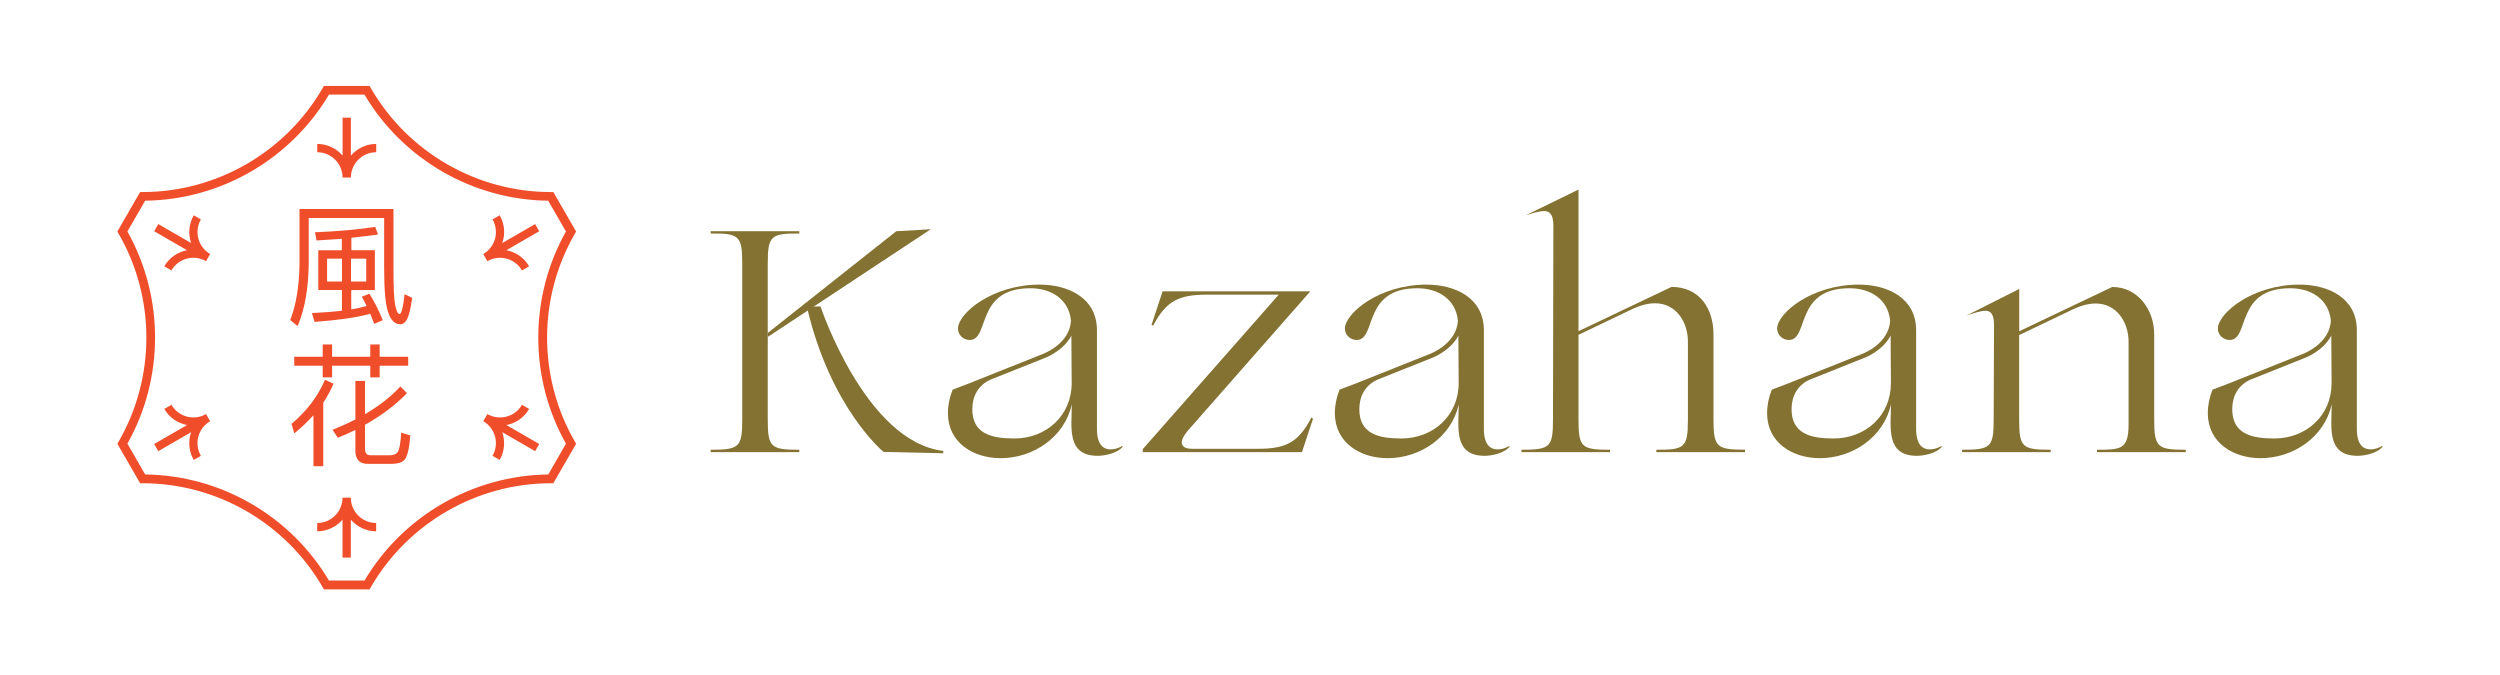 <?xml version="1.0" encoding="UTF-8"?>
<svg xmlns="http://www.w3.org/2000/svg" xmlns:xlink="http://www.w3.org/1999/xlink" version="1.1" x="0px" y="0px" viewBox="0 0 412.67 111.46" style="enable-background:new 0 0 412.67 111.46;" xml:space="preserve">
<style type="text/css">
	.st0{display:none;}
	.st1{display:inline;fill:#231F20;}
	.st2{fill:#FFFFFF;}
	.st3{fill:#EDEBE4;}
	.st4{fill:#231F20;}
	.st5{fill:#837231;}
	.st6{fill:#F04E2B;}
</style>
<g id="Layer_2" class="st0">
</g>
<g id="Layer_1">
	<g>
		<g>
			<g>
				<g>
					<path class="st5" d="M126.73,69.25V43.54c0-4.6,0.5-5.04,5.21-4.99v-0.39h-14.63v0.39c4.71-0.06,5.21,0.39,5.21,4.99v25.71       c0,4.6-0.5,4.99-5.21,4.99v0.39h14.63v-0.39C127.23,74.24,126.73,73.85,126.73,69.25z"></path>
					<path class="st5" d="M214.91,74.63h-26.27v-0.5l22.44-25.49h-11.91c-4.6,0-6.7,1.05-8.81,5.1l-0.28-0.11l1.83-5.54h24.38       l-20.22,23c-0.39,0.5-1,1.27-1,1.94c0,0.89,1,1.05,1.66,1.05h10.92c4.6,0,6.7-1.05,8.81-5.15l0.28,0.17L214.91,74.63z"></path>
					<path class="st5" d="M288.04,74.63h-14.63v-0.39c4.54,0,5.21-0.28,5.21-4.82V56.38c0-3.21-1.94-6.32-5.43-6.32       c-1.27,0-2.55,0.39-3.71,0.94l-8.92,4.27v13.98c0,4.6,0.5,4.99,5.21,4.99v0.39h-14.63v-0.39c4.71,0,5.21-0.39,5.21-4.99       l0.06-31.14c0-1.16,0.17-3.27-1.5-3.27c-0.94,0-2.22,0.44-3.1,0.72l8.75-4.27v23.38l15.35-7.31c4.6,0,6.93,3.55,6.93,7.81       v14.07c0,4.6,0.55,4.99,5.21,4.99V74.63z"></path>
					<path class="st5" d="M360.78,74.63h-14.63v-0.39c3.93,0,5.21-0.05,5.21-4.21V56.42c0-3.21-1.94-6.32-5.43-6.32       c-1.27,0-2.55,0.39-3.71,0.94l-8.92,4.27v13.94c0,4.6,0.5,4.99,5.21,4.99v0.39h-14.63v-0.39c4.71,0,5.21-0.39,5.21-4.99       l0.06-14.79c0-1.05,0.17-3.16-1.38-3.16c-0.94,0-2.27,0.5-3.16,0.78l8.7-4.38v6.98l15.35-7.31c4.27,0,6.93,3.82,6.93,7.81       v14.07c0,4.6,0.55,4.99,5.21,4.99V74.63z"></path>
					<path class="st5" d="M249.09,73.63c-0.55,0.33-1.22,0.55-1.88,0.55c-1.88,0-2.27-1.83-2.27-3.33V54.52       c0-5.38-4.76-7.54-9.48-7.54c-7.8,0-13.46,4.76-13.46,7.26c0,1.05,0.89,1.88,1.94,1.88c3.35,0,0.87-8.54,10-8.54       c3.47,0,6.34,1.82,6.71,5.3c-0.14,3.85-4.54,5.51-4.59,5.53l-12.32,4.91c-1.43,0.54-2.62,1-2.62,1       c-0.5,1.22-0.78,2.55-0.78,3.88c0,4.88,4.21,7.43,8.7,7.43c5.38,0,10.53-3.44,11.75-8.87c0,3.66-0.94,8.48,4.27,8.48       c1.22,0,3.32-0.44,4.16-1.55L249.09,73.63z M231.31,72.38c-3.82,0-6.93-0.8-6.93-4.84c0-2.14,0.98-3.99,3.04-4.89l8.9-3.55       c0.16-0.06,3.07-1.15,4.41-3.7c0.01,3.37,0.05,7.84,0.05,7.84C240.78,68.61,236.57,72.38,231.31,72.38z"></path>
					<path class="st5" d="M320.45,73.63c-0.55,0.33-1.22,0.55-1.89,0.55c-1.88,0-2.27-1.83-2.27-3.33V54.52       c0-5.38-4.76-7.54-9.48-7.54c-7.8,0-13.46,4.76-13.46,7.26c0,1.05,0.89,1.88,1.94,1.88c3.35,0,0.87-8.54,10-8.54       c3.47,0,6.34,1.82,6.71,5.3c-0.14,3.85-4.54,5.51-4.59,5.53l-12.32,4.91c-1.43,0.54-2.62,1-2.62,1       c-0.5,1.22-0.78,2.55-0.78,3.88c0,4.88,4.21,7.43,8.7,7.43c5.38,0,10.53-3.44,11.75-8.87c0,3.66-0.94,8.48,4.27,8.48       c1.22,0,3.32-0.44,4.16-1.55L320.45,73.63z M302.66,72.38c-3.82,0-6.93-0.8-6.93-4.84c0-2.14,0.98-3.99,3.04-4.89l8.9-3.55       c0.16-0.06,3.07-1.15,4.41-3.7c0.01,3.37,0.05,7.84,0.05,7.84C312.14,68.61,307.93,72.38,302.66,72.38z"></path>
					<path class="st5" d="M393.19,73.63c-0.55,0.33-1.22,0.55-1.88,0.55c-1.88,0-2.27-1.83-2.27-3.33V54.52       c0-5.38-4.76-7.54-9.48-7.54c-7.8,0-13.46,4.76-13.46,7.26c0,1.05,0.89,1.88,1.94,1.88c3.35,0,0.87-8.54,10-8.54       c3.47,0,6.34,1.82,6.71,5.3c-0.14,3.85-4.54,5.51-4.59,5.53l-12.32,4.91c-1.43,0.54-2.62,1-2.62,1       c-0.5,1.22-0.78,2.55-0.78,3.88c0,4.88,4.21,7.43,8.7,7.43c5.38,0,10.53-3.44,11.75-8.87c0,3.66-0.94,8.48,4.27,8.48       c1.22,0,3.32-0.44,4.16-1.55L393.19,73.63z M375.4,72.38c-3.82,0-6.93-0.8-6.93-4.84c0-2.14,0.98-3.99,3.04-4.89l8.9-3.55       c0.16-0.06,3.07-1.15,4.41-3.7c0.01,3.37,0.05,7.84,0.05,7.84C384.88,68.61,380.67,72.38,375.4,72.38z"></path>
				</g>
				<polygon class="st5" points="126.73,54.96 147.94,38.17 153.64,37.84 126.73,55.62     "></polygon>
				<path class="st5" d="M133.18,50.6c3.91,16.85,12.67,24,12.67,24l9.85,0.22v-0.39c-12.83-1.51-20.26-23.84-20.26-23.84      L133.18,50.6z"></path>
			</g>
			<path class="st5" d="M185.22,73.63c-0.55,0.33-1.22,0.55-1.88,0.55c-1.88,0-2.27-1.83-2.27-3.33V54.52     c0-5.38-4.76-7.54-9.48-7.54c-7.8,0-13.46,4.76-13.46,7.26c0,1.05,0.89,1.88,1.94,1.88c3.35,0,0.87-8.54,10-8.54     c3.47,0,6.34,1.82,6.71,5.3c-0.14,3.85-4.54,5.51-4.59,5.53l-12.32,4.91c-1.43,0.54-2.62,1-2.62,1c-0.5,1.22-0.78,2.55-0.78,3.88     c0,4.88,4.21,7.43,8.7,7.43c5.38,0,10.53-3.44,11.75-8.87c0,3.66-0.94,8.48,4.27,8.48c1.22,0,3.32-0.44,4.16-1.55L185.22,73.63z      M167.43,72.38c-3.82,0-6.93-0.8-6.93-4.84c0-2.14,0.98-3.99,3.04-4.89l8.9-3.55c0.16-0.06,3.07-1.15,4.41-3.7     c0.01,3.37,0.05,7.84,0.05,7.84C176.9,68.61,172.69,72.38,167.43,72.38z"></path>
		</g>
		<g>
			<path class="st6" d="M94.89,38.58l0.21-0.36l-3.76-6.52h-0.42c-12.22,0-23.6-6.57-29.71-17.16L61,14.18h-7.53l-0.21,0.36     C47.15,25.12,35.76,31.7,23.55,31.7h-0.42l-3.76,6.52l0.21,0.36c6.11,10.58,6.11,23.73,0,34.31l-0.21,0.36l3.76,6.52h0.42     c12.22,0,23.6,6.57,29.71,17.16l0.21,0.36H61l0.21-0.36c6.11-10.58,17.5-17.16,29.71-17.16h0.42l3.76-6.52l-0.21-0.36     C88.78,62.3,88.78,49.16,94.89,38.58z M90.5,78.32c-12.43,0.15-23.99,6.82-30.33,17.51H54.3c-6.35-10.7-17.9-17.37-30.34-17.51     l-2.93-5.08c6.09-10.84,6.09-24.19,0-35.03l2.93-5.08c12.43-0.15,23.99-6.82,30.34-17.51h5.86c6.35,10.7,17.9,17.37,30.33,17.51     l2.93,5.08c-6.09,10.84-6.09,24.19,0,35.03L90.5,78.32z"></path>
			<path class="st6" d="M56.55,29.31h1.37c0-2.3,1.87-4.18,4.18-4.18v-1.37c-1.67,0-3.16,0.75-4.18,1.92v-6.26h-1.37v6.26     c-1.02-1.17-2.51-1.92-4.18-1.92v1.37C54.67,25.13,56.55,27.01,56.55,29.31z"></path>
			<path class="st6" d="M33.16,36.22l-1.18-0.68c-0.83,1.45-0.93,3.11-0.43,4.58l-5.42-3.13l-0.68,1.18l5.42,3.13     c-1.52,0.3-2.92,1.21-3.75,2.66l1.18,0.68c1.15-2,3.71-2.68,5.71-1.53l0.68-1.18C32.7,40.78,32.01,38.22,33.16,36.22z"></path>
			<path class="st6" d="M28.3,66.82l-1.18,0.68c0.83,1.45,2.23,2.36,3.75,2.66l-5.42,3.13l0.68,1.18l5.42-3.13     c-0.51,1.47-0.41,3.13,0.43,4.58l1.18-0.68c-1.15-2-0.47-4.56,1.53-5.71l-0.68-1.18C32.01,69.5,29.45,68.81,28.3,66.82z"></path>
			<path class="st6" d="M57.91,82.15h-1.37c0,2.3-1.87,4.18-4.18,4.18v1.37c1.67,0,3.16-0.75,4.18-1.92v6.26h1.37v-6.26     c1.02,1.17,2.51,1.92,4.18,1.92v-1.37C59.79,86.33,57.91,84.46,57.91,82.15z"></path>
			<path class="st6" d="M87.34,67.5l-1.18-0.68c-1.15,2-3.71,2.68-5.71,1.53l-0.68,1.18c2,1.15,2.68,3.71,1.53,5.71l1.18,0.68     c0.83-1.45,0.93-3.11,0.43-4.58l5.42,3.13l0.68-1.18l-5.42-3.13C85.12,69.87,86.51,68.95,87.34,67.5z"></path>
			<path class="st6" d="M86.16,44.64l1.18-0.68c-0.83-1.45-2.23-2.36-3.75-2.66l5.42-3.13l-0.68-1.18l-5.42,3.13     c0.51-1.47,0.41-3.13-0.43-4.58l-1.18,0.68c1.15,2,0.47,4.56-1.53,5.71l0.68,1.18C82.45,41.96,85.01,42.65,86.16,44.64z"></path>
			<path class="st6" d="M65.96,51.83c-0.28,0-0.52-0.46-0.7-1.35c-0.22-0.92-0.31-3.01-0.31-6.26V34.5H49.44v9     c-0.04,3.75-0.57,6.85-1.53,9.33l1.22,1c1.18-2.79,1.79-6.23,1.83-10.33v-7.52h12.45v8.24c0,3.71,0.22,6.19,0.7,7.43     c0.41,1.24,1.09,1.88,2.01,1.88c0.39,0,0.76-0.28,1.07-0.83c0.33-0.63,0.61-1.81,0.85-3.53l-1.26-0.61     C66.55,50.74,66.27,51.83,65.96,51.83z"></path>
			<path class="st6" d="M51.49,51.68l0.44,1.46c3.99-0.31,7.04-0.74,9.18-1.35c0.22,0.52,0.44,1.07,0.65,1.66l1.42-0.59     c-0.61-1.55-1.35-3.01-2.2-4.38l-1.26,0.5c0.26,0.46,0.55,0.96,0.81,1.53c-0.74,0.22-1.59,0.39-2.55,0.57v-3.2h3.9V41.3h-3.88     v-2.05c1.57-0.17,3.05-0.35,4.4-0.54l-0.46-1.26c-2.88,0.44-6.21,0.74-9.96,0.89l0.28,1.35c1.44-0.09,2.83-0.2,4.16-0.28v1.9     h-3.88v6.56h3.9v3.42C55,51.46,53.36,51.59,51.49,51.68z M57.94,42.7h2.51v3.77h-2.51V42.7z M53.99,46.47V42.7h2.46v3.77H53.99z"></path>
			<path class="st6" d="M53.36,76.96V66.48c0.65-1,1.22-2.05,1.7-3.14l-1.42-0.65c-1.15,2.72-2.99,5.14-5.52,7.28l0.46,1.57     c1.15-0.94,2.2-1.94,3.16-2.99v8.41H53.36z"></path>
			<path class="st6" d="M65.61,74.67c-0.26,0.31-0.68,0.48-1.24,0.48h-3.23c-0.61,0-0.89-0.37-0.89-1.09v-3.95     c2.66-1.48,4.97-3.2,6.93-5.21l-1.09-1.11c-1.53,1.66-3.47,3.18-5.84,4.58v-5.49h-1.59v6.37c-1.18,0.59-2.42,1.15-3.77,1.7     l0.87,1.31c0.98-0.39,1.94-0.83,2.9-1.29v3.42c0,1.44,0.68,2.18,2.05,2.18h3.95c0.94,0,1.63-0.22,2.07-0.61     c0.48-0.48,0.83-1.85,1-4.08l-1.5-0.46C66.11,73.21,65.92,74.3,65.61,74.67z"></path>
			<polygon class="st6" points="48.57,60.37 53.27,60.37 53.27,62.29 54.82,62.29 54.82,60.37 61.12,60.37 61.12,62.29 62.67,62.29      62.67,60.37 67.38,60.37 67.38,58.89 62.67,58.89 62.67,56.86 61.12,56.86 61.12,58.89 54.82,58.89 54.82,56.86 53.27,56.86      53.27,58.89 48.57,58.89    "></polygon>
		</g>
	</g>
</g>
</svg>
